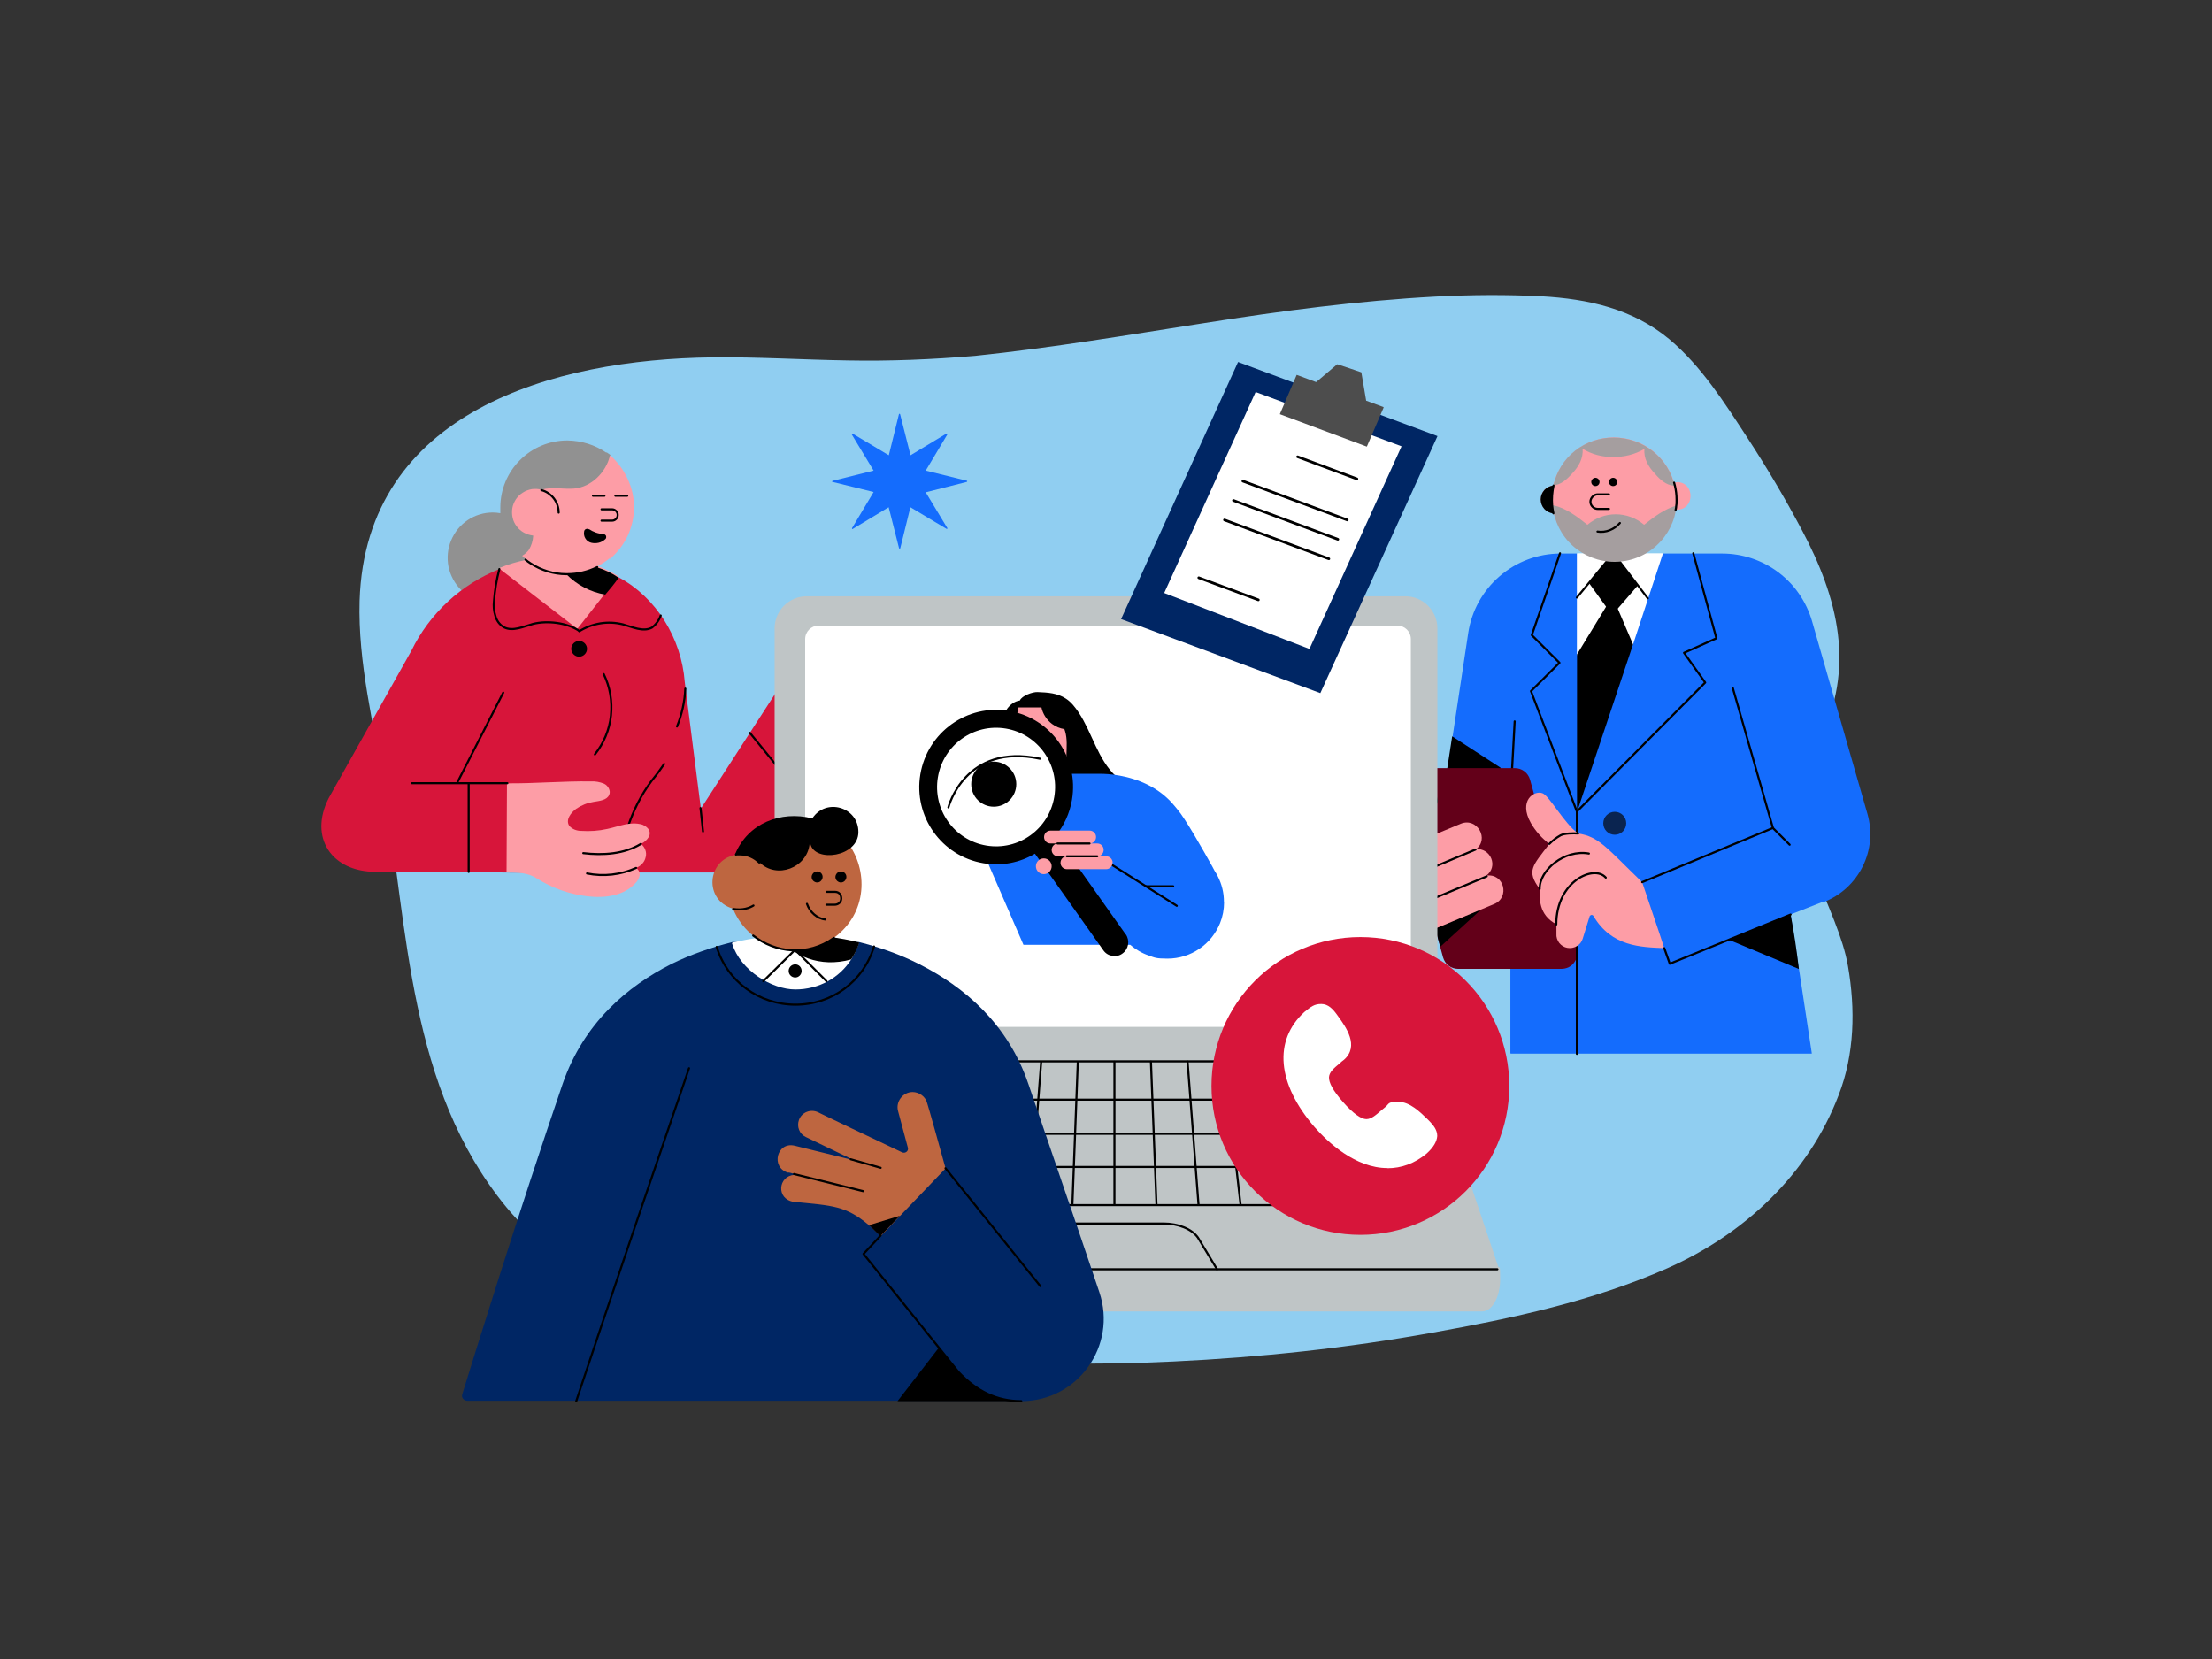 <?xml version="1.0" encoding="UTF-8"?>
<svg xmlns="http://www.w3.org/2000/svg" xmlns:svgjs="http://svgjs.com/svgjs" version="1.1" viewBox="0 0 1600 1200">
  <rect x="0" y="0" width="1600" height="1200" fill="#333333" stroke="none"/>
  <defs>
    <style>
      .cls-1 {
        fill: #fd9da6;
      }

      .cls-2 {
        fill: #bfc5c6;
      }

      .cls-3 {
        fill: #919191;
      }

      .cls-4 {
        fill: #4d4d4d;
      }

      .cls-5 {
        fill: #630019;
      }

      .cls-6 {
        fill: #a59e9f;
      }

      .cls-7 {
        fill: #020101;
      }

      .cls-8 {
        fill: #90cef1;
      }

      .cls-9 {
        stroke-width: 1.9px;
      }

      .cls-9, .cls-10, .cls-11 {
        stroke: #000;
      }

      .cls-9, .cls-11 {
        fill: none;
        stroke-linecap: round;
        stroke-linejoin: round;
      }

      .cls-12 {
        fill: #be6640;
      }

      .cls-13 {
        fill: #632430;
      }

      .cls-14 {
        fill: #fff;
      }

      .cls-15 {
        fill: #002664;
      }

      .cls-16 {
        fill: #d7153a;
      }

      .cls-17 {
        fill: #0a2450;
      }

      .cls-10, .cls-11 {
        stroke-width: 1.5px;
      }

      .cls-18 {
        fill: #146cfd;
      }
    </style>
  </defs>
  <!-- Generator: Adobe Illustrator 28.7.1, SVG Export Plug-In . SVG Version: 1.2.0 Build 142)  -->
  <g>
    <g id="Layer_1">
      <g id="Layer_1-2" data-name="Layer_1">
        <g id="Layer_1-2">
          <path class="cls-8" d="M1336.7,698.8c-7.1-41.6-44.9-92.2-33.8-134.8,2.6-10.1,8.2-18.8,12.9-28.2,26.6-52.4,13.8-103.3-12.7-152.9-12-22.6-25-44.5-39-66-16.6-25.4-33.2-51.8-56.7-71.6-26.5-22-58.7-29.1-92.4-31-25.4-1.3-50.8-1.1-76.4.2-56.1,3-112,10.4-167.6,19.2-55.2,8.6-110.2,17.9-165.7,23.7-30.8,2.6-61.6,3.9-92.2,3.3-32.6-.5-65.2-2.6-98.1-2.2-114.3,1.3-250.5,39.1-254.9,176-1.3,45.1,10.3,89.5,17.7,134,17.5,104.8,17.5,218.2,88.4,304.6,35.2,42.7,88.4,68.4,140.8,82.6,54.8,14.8,112.4,21.4,168.9,26.1,57.6,4.9,115.4,5.8,173,3,62.8-3,125.6-9.7,187.5-20.9,57.6-10.3,115.9-22.8,169.8-46.6,55.5-24.6,102-68,123.8-125.3,11.5-29.7,12.1-62.1,6.7-93.2h0Z"/>
          <path class="cls-18" d="M685.3,382.1l-15.7-26,29.6-7.5c.2,0,.4-.2.4-.5s0-.4-.4-.4l-29.6-7.3,15.6-26.1v-.6c0-.2-.3-.1-.6-.1l-26,15.7-7.5-29.6c0-.2-.2-.4-.5-.4s-.4.1-.4.4l-7.3,29.6-26.1-15.6c0-.1-.3-.1-.6.1v.6l15.7,26-29.6,7.4c-.2,0-.4.2-.4.5s0,.3.4.3l29.6,7.3-15.6,26.1v.6h0c0,.1.2.1.5,0l26-15.7,7.5,29.6c0,.2.2.3.5.3s.4-.1.4-.3l7.3-29.6,26.1,15.6c0,.1.3.1.6-.1.2,0,.2-.2,0-.5v.2h0Z"/>
          <g>
            <path class="cls-3" d="M438.7,327.5c-8.4-5.8-18.3-8.8-28.4-8.9-12.8,0-25.1,5.1-34.2,14.2s-14.2,21.4-14.2,34.2v4.2h-.1c-1.7-.3-3.5-.5-5.3-.5-6.5,0-12.8,1.9-18.2,5.5-5.4,3.6-9.5,8.7-12,14.7s-3.1,12.5-1.9,18.9c1.3,6.3,4.4,12.2,8.9,16.7s10.4,7.7,16.7,8.9c6.3,1.3,12.9.6,18.9-1.9s11.1-6.6,14.7-12,5.5-11.7,5.5-18.2c13.2-8.2,24.7-19,33.7-31.7s15.4-27.1,18.7-42.3h0v-.2c-.8-.6-1.9-1.4-2.8-2v.4h0Z"/>
            <path class="cls-1" d="M574,456.2h0c2.1.1,4.2,1,5.7,2.5s2.5,3.5,2.7,5.6h0l-1.2,22.9h0c0,.1,59-36.6,59-36.6,7.2-4.8,20.1,2.6,9.7,13.7v.2h0c0,.1.2.1.2.1,7.2-3.1,16.6,3.9,9.9,13.1v.2h0v.2h.2c8.5-4.3,17.6,7.8,8.7,14.5l-38.4,27.4c-11.6,7.8-21.5,17.8-29.2,29.4h0c-28-4.5-37.3-16.7-40.2-48.8h0l2.4-36h0c.5-2.4,1.7-4.6,3.6-6.1,1.9-1.6,4.2-2.4,6.7-2.4h.2Z"/>
            <path class="cls-11" d="M622.2,503l38.2-24.9"/>
            <path class="cls-11" d="M622.2,503c-10-6-23.8-3.4-35.3,1.8"/>
            <path class="cls-11" d="M611.2,488.8l39-24.2"/>
            <path class="cls-16" d="M561.4,500.7l-54.2,83.8h-.3l-11.6-91.1c-2.4-31.9-20.8-61.3-47.6-75.7-14-7.5-31.2-8.2-48-8.4-12.6,0-24-3.1-35.2,1.2-.7.5-2,.6-3,1-28,11.1-50.8,32.2-64,59.3l-59.8,106.6c-14.5,28.6,2.4,53.4,34.3,53.2h48.4l46.5.5,78.4.2v-.2h97.3c2-.2,4-.7,5.8-1.7s3.3-2.4,4.4-4.1l49.2-75.8-40.3-48.9h-.3Z"/>
            <path class="cls-11" d="M330.9,565.8l33.1-64.8"/>
            <path class="cls-11" d="M447.2,630.7c2.9-25.5,10.7-49.8,27.2-69.8,2.1-2.6,4-5.5,6-8.3"/>
            <path class="cls-1" d="M367,566.8h0v-.2h0c19,.2,41.2-1.7,60.2-1.4,3.3-.2,6.7.4,9.8,1.7,2.9,1.4,5,5.2,3.6,8.1-1.7,3.8-6.9,4.3-11.2,5-4.5.7-8.8,2.4-12.6,5-4,2.9-7.9,8.1-5,12.4,1.1,1.2,2.4,2.1,3.9,2.7,1.5.6,3.1.9,4.7.9,6.3.4,12.6,0,18.8-1.4,9.1-1.9,16.4-5.7,25.5-3.1,1.2.5,2.4,1.2,3.3,2.1,1,.8,1.7,2,1.9,3.2.2,1.3,0,2.6-.7,3.7-1.3,2.1-3.2,3.8-5.4,4.8h-.1v.2h0c1.4,1.1,2.5,2.6,3.1,4.3s.7,3.5.2,5.3c-.4,1.7-1.2,3.3-2.4,4.6-1.2,1.3-2.6,2.3-4.2,2.9h-.1v.2h0c.8.7,1.5,1.5,1.9,2.4s.6,1.9.5,2.9c-.4,2.2-1.5,4.2-3.1,5.7-8.3,9.3-22.4,11-34.8,9.5-13-1.5-25.4-5.9-36.5-12.9-6.4-4.3-14.5-4.3-21.9-4.5l.3-64.4.3.3h0Z"/>
            <path class="cls-11" d="M421.9,617.1c14.3,1.7,29.6.7,41.7-6.7"/>
            <path class="cls-11" d="M424.6,631.8c12,2.4,24.4,1,35.5-4"/>
            <path class="cls-1" d="M441,404.4c5.5-4.6,9.9-10.3,13-16.8,3-6.5,4.6-13.5,4.6-20.7s-1.6-14.1-4.6-20.5c-3-6.5-7.2-12.2-12.5-16.9h-.3c-2.8,12.2-13.6,22.9-26.1,23.9-7.8.6-16.1-1.4-23.4.8h-.1c-2.3-.6-4.6-.7-6.9-.4-2.3.4-4.5,1.2-6.5,2.5-2,1.2-3.7,2.9-5,4.8-1.3,2-2.2,4.1-2.6,6.4s-.3,4.7.2,7,1.5,4.4,3,6.3c1.4,1.9,3.2,3.4,5.2,4.5s4.3,1.8,6.6,2.1h.1c-.2,3.7-1.3,7.3-3.2,10.4h0c-1.3,1.7-2.9,3.1-4.7,4.1h0v.2h0c.9.9,1.9,1.8,3,2.6h0v.2h0c0,0,0,.1-.1.1-6.5,1.2-12.8,3.1-18.9,5.6l-.6.3h-.1v.3l56.3,43.5h.2c0,0,.1,0,.2-.1l20-25.5,9.6-12.2c-4.7-2.9-9.6-5.4-14.8-7.4h-.1v-.2h.1c3-1.5,5.8-3.4,8.4-5.5h0v.6h0Z"/>
            <path d="M432,410.3c-6.8,3.4-14.2,5.1-21.7,5.1s-.4,0-.6,0c7.6,7.7,17.4,12.9,28.1,14.7,3.4-3.9,6.7-8,9.7-12.2-4.7-3.3-10-5.8-15.5-7.5h0Z"/>
            <path class="cls-11" d="M380.1,404.8c1.2,1,2.4,1.9,3.7,2.7,7.7,5,16.7,7.8,25.9,7.8h.6c7.5,0,15-1.7,21.7-5.1"/>
            <path class="cls-11" d="M404.1,370.8c0-3.7-1.2-7.3-3.5-10.3-2.3-2.9-5.4-5.1-9-6"/>
            <path class="cls-11" d="M435.1,368.4h7.6c1.1,0,2.1.4,2.9,1.2.8.8,1.2,1.8,1.2,2.9s-.4,2.1-1.2,2.9-1.8,1.2-2.9,1.2h-7.6"/>
            <path d="M426,382.7c3.1,2.1,6.7,3.4,10.5,3.6.4,0,.8.2,1.2.5.4.3.6.6.7,1s.1.9,0,1.3-.4.8-.7,1c-1.3,1.2-3,2.1-4.7,2.5-1.8.4-3.6.4-5.3,0-1.7-.4-3.3-1.5-4.2-3-1-1.5-1.3-3.3-1-5.1,0-.4.2-.8.4-1.1.2-.3.5-.6.9-.7.3-.2.7-.2,1.1-.2s.8.1,1.1.4h0v-.2h0Z"/>
            <path class="cls-11" d="M477.9,445.2c-1.2,3.5-3.4,6.5-6.4,8.8-6.4,3.3-14.1-.5-21-2.4-5.3-1.3-10.8-1.6-16.3-.7-5.4.9-10.6,2.8-15.2,5.7"/>
            <path class="cls-7" d="M418.9,475c3.1,0,5.7-2.6,5.7-5.7s-2.6-5.7-5.7-5.7-5.7,2.6-5.7,5.7,2.6,5.7,5.7,5.7Z"/>
            <path class="cls-11" d="M361.2,411.6c-2,7.6-3.3,15.4-3.9,23.3-.4,3.5-.1,7.1,1,10.5.9,3.5,3.1,6.5,6.2,8.3,6.4,3.3,14.1-.5,21-2.4,10.2-2.6,24.5-1,33.4,5"/>
            <path class="cls-11" d="M436.7,487.6c4.5,9.3,6.3,19.7,5.2,30-1.1,10.3-5.2,20-11.6,28.1"/>
            <path class="cls-11" d="M495.7,498.1c-.4,9.4-2.5,18.7-6,27.4"/>
            <path class="cls-11" d="M506.7,584.5l1.8,16.9"/>
            <path class="cls-11" d="M542.4,530.1l40.4,49.5"/>
            <path class="cls-11" d="M339,566.5v64.2"/>
            <path class="cls-11" d="M445.1,358.6h8.6"/>
            <path class="cls-11" d="M428.9,358.6h8.3"/>
            <path class="cls-11" d="M298,566.5h69"/>
          </g>
          <g>
            <path class="cls-1" d="M1213,348.9c-.7,0-1.5,0-2.2.2-2.7-9.6-8.6-18-16.6-23.9s-17.8-9-27.8-8.8-19.6,3.8-27.3,10c-7.7,6.3-13.2,14.9-15.5,24.6v.3c-12.1,1.1-12,18.9.2,19.8,4.9,18.4,22.3,31.7,43.7,31.7s40.2-13.3,44.3-34.2c.4,0,.7.1,1.1.1,13.2,0,13.2-20,0-20v.2h.1Z"/>
            <path class="cls-18" d="M1318.8,652.2l-23.2,9.1s-.2,0-.3.2v.3l15.2,99.9v.4h-217.8s-.2-.2-.2-.4v-103.4h-60.6v-.4l11.8-78.3,7-46.8,11.3-74.9c2.4-16,10.5-30.6,22.7-41.1,12.2-10.6,27.9-16.4,44-16.4h12.3l27.8,8h.3l34.1-8h42.6c14.6,0,28.9,4.8,40.6,13.6,11.7,8.8,20.2,21.2,24.3,35.3l40.1,139.5c3.6,12.7,2.4,26.2-3.5,38s-15.9,21-28.2,25.7h0l-.2-.3Z"/>
            <path class="cls-11" d="M1093.7,556.8l1.9-35"/>
            <path d="M1085.4,555.3v23.2l-42.2.9,7.2-46.8,35,22.7h0Z"/>
            <path class="cls-5" d="M1140.6,686.4l-33.9-122.5c-.7-2.4-2.1-4.5-4.1-6s-4.4-2.3-6.9-2.3h-74.7c-1.8,0-3.5.4-5,1.2-1.6.8-2.9,1.9-4,3.3-1.1,1.4-1.8,3-2.1,4.7s-.2,3.5.2,5.2l31.6,114.8,2.1,7.7c.7,2.4,2.1,4.5,4,6,2,1.5,4.4,2.3,6.9,2.3h74.7c1.8,0,3.5-.4,5.1-1.1,1.6-.8,3-1.9,4-3.3,1.1-1.4,1.8-3,2.2-4.7.4-1.7.3-3.5,0-5.2h0Z"/>
            <path class="cls-11" d="M1282.4,598.9l-29-101.2"/>
            <path class="cls-11" d="M1140.6,587v175.3"/>
            <path class="cls-1" d="M1187.8,638.1c-25.7-24.8-31.2-33-46.3-35.2-10.1-7.3-20.7-27.1-25.7-29.1-6-2.4-17.7,5.2-8.5,21.5,3.4,5.9,7.9,11,13.4,15.1-11.9,15.7-17,19.3-7,32.6,0,6.6-1.1,18.6,12.1,25.6v6.8c-.2,2.4.6,4.7,2,6.6,1.5,1.9,3.6,3.2,5.9,3.6,2.3.4,4.8,0,6.8-1.2,2.1-1.2,3.6-3.1,4.3-5.4l5-16.1c0-.3.2-.5.5-.7.2-.2.5-.3.8-.4.3,0,.6,0,.9.2s.5.3.6.6c13.1,22.2,34.4,22.5,51.2,23.2-3.5-10.8-.4-1.5-16-47.7h0Z"/>
            <path class="cls-11" d="M1125.7,668.7c0-31.6,27.5-43.5,35.8-33.9"/>
            <path class="cls-11" d="M1113.7,643c-.3-13.6,17.9-28.8,35.6-25.6"/>
            <path class="cls-11" d="M1120.7,610.4c2.4-2.5,5.1-4.5,8.1-6.2,3-1.5,9.3-1.6,12.7-1.3"/>
            <path class="cls-11" d="M1187.8,638.1l94.6-39.2,12.1,12.1"/>
            <path class="cls-11" d="M1295.2,661.5l-87.4,35.6-4-11.3"/>
            <path class="cls-11" d="M1224.8,400.2l16.7,61.5-23.4,10.5,15.3,21.5-92.8,93.3-33.2-87.1,20.6-20.5-20-20,20.4-59.2"/>
            <path class="cls-14" d="M1181.2,466.2l21.7-66h-62.3v73.1l13.7,28.4,27-35.6h0Z"/>
            <path d="M1166.3,431.3l-25.6,42v114c49.8-148.9,38.9-116.4,40.5-121.2l-14.9-34.9h0Z"/>
            <path class="cls-11" d="M1140.6,432.2l26.4-32,24.9,32.6"/>
            <path d="M1149.4,421.6h0v.2l16.7,23.1h0l18.4-21.2h0v-.2l-17.7-23.1h0l-17.5,21.2h0Z"/>
            <path d="M1021.5,580.6l-3.2-11.7c-.2-.6-.2-1.2,0-1.8,0-.6.3-1.2.7-1.7s.8-.9,1.4-1.2c.5-.3,1.1-.4,1.8-.4h10.7c.8,0,1.7.3,2.4.8.7.5,1.2,1.2,1.4,2l3.2,11.7c.2.6.2,1.2,0,1.8,0,.6-.4,1.2-.7,1.7-.4.5-.8.9-1.4,1.2s-1.2.4-1.8.4h-10.8c-.8,0-1.7-.3-2.4-.8s-1.2-1.2-1.4-2h.1Z"/>
            <path class="cls-13" d="M1025.8,574.2c1.9,0,3.4-1.5,3.4-3.4s-1.5-3.4-3.4-3.4-3.4,1.5-3.4,3.4,1.5,3.4,3.4,3.4Z"/>
            <path class="cls-13" d="M1032.4,580.2c1.9,0,3.4-1.5,3.4-3.4s-1.5-3.4-3.4-3.4-3.4,1.5-3.4,3.4,1.5,3.4,3.4,3.4Z"/>
            <path d="M1123.7,351.2c-2.5.2-4.9,1.4-6.6,3.2-1.7,1.9-2.7,4.3-2.7,6.8s.9,5,2.6,6.9,4,3,6.6,3.3c-1.5-6.7-1.5-13.6,0-20.3h0Z"/>
            <path class="cls-11" d="M1163.8,357.6h-8.1c-1.4,0-2.8.6-3.7,1.6-1,1-1.6,2.3-1.6,3.7s.6,2.8,1.6,3.7c1,1,2.3,1.5,3.7,1.5h8.1"/>
            <path class="cls-6" d="M1123,365.6h0c1.1,11.2,6.2,21.6,14.5,29.1s19.1,11.7,30.3,11.7,22-4.1,30.3-11.7c8.3-7.5,13.5-17.9,14.6-29h0c-8.7,2.4-16.3,8.2-23.4,13.8h-.2c-5.7-4.8-12.9-7.5-20.4-7.5s-14.7,2.7-20.4,7.5h-.2c-7.4-5.9-15.4-12-24.5-14h-.6Z"/>
            <path class="cls-11" d="M1171.7,378.3c-2,2.3-4.5,4.1-7.3,5.2s-5.9,1.5-8.9,1"/>
            <path class="cls-6" d="M1211.2,351.3h0c-4.1-19.8-22.6-34.8-43.8-34.8-10.2-.1-20.1,3.2-28.1,9.5s-13.5,15.2-15.7,25.1h0c5.4-.5,9.4-4,13.3-8.3,5-5.2,8.5-11.4,7.8-18.2h0c6.6,4,14.3,6.1,22.1,5.9,7.9.2,15.8-1.8,22.7-5.8h0c-.8,6.7,2.8,13,7.8,18.2,3.5,4.1,7.8,7.9,13.1,8.4h.8Z"/>
            <path d="M1166.8,351.6c1.7,0,3-1.3,3-3s-1.4-3-3-3-3,1.4-3,3,1.3,3,3,3Z"/>
            <path d="M1154,351.6c1.7,0,3-1.3,3-3s-1.4-3-3-3-3,1.4-3,3,1.3,3,3,3Z"/>
            <path d="M1250.6,679.8l50.6,21.1c-1.8-14.5-3.3-25.3-6-39.4l-44.6,18.3h0Z"/>
            <path class="cls-17" d="M1168,603.8c4.6,0,8.3-3.7,8.3-8.3s-3.7-8.3-8.3-8.3-8.3,3.7-8.3,8.3,3.7,8.3,8.3,8.3Z"/>
            <path d="M1071.6,657.6l-29.7,27.1-3.8-13.2,33.5-13.9h0Z"/>
            <path class="cls-11" d="M1123.6,371.3c-.4-1.9-.7-3.8-.9-5.8-.4-4.8,0-9.6,1-14.3"/>
            <path class="cls-11" d="M1210.9,349.1c.2.7.4,1.5.6,2.2.8,3.4,1.2,6.8,1.2,10.2s0,2.7-.2,4c0,1.2-.3,2.3-.5,3.4"/>
            <path class="cls-1" d="M1067.3,614.5c10.4-7.4,1.1-23.5-10.6-18.7l-48.6,20.2c-11.3,4.7-7.3,21.9,5.1,20.6h0v.2c-1.8,1.5-3,3.5-3.6,5.7-.5,2.2-.4,4.6.5,6.7.9,2.1,2.5,3.9,4.4,5.1,2,1.2,4.3,1.7,6.6,1.4h0v.2c-9.5,7.6-.4,23,11.1,18.2,12.3-5,2.8-1.1,48.6-20.2,11.5-4.8,7.2-22.5-5.8-20.5,8.9-6.4,3.6-20.3-8.1-19.3l.2.4h.2Z"/>
            <path class="cls-11" d="M1031.3,629.6l36-15.1"/>
            <path class="cls-11" d="M1075.4,633.9l-36,15"/>
          </g>
          <g>
            <path class="cls-2" d="M568.3,761l-52,154.6c-1,3.1-1.6,6.4-1.6,9.7,0,12.9,5.9,23.3,13.1,23.3h544.2c7.3,0,13.1-10.4,13.1-23.3s-.6-6.5-1.6-9.7l-51.9-154.6c5-4.2,8.1-10.6,8.1-17.6v-288.9c0-12.8-10.4-23.2-23.2-23.2h-433c-12.8,0-23.2,10.4-23.2,23.2v288.9c0,7,3.1,13.3,8,17.6h0Z"/>
            <path class="cls-11" d="M595.4,767.7h-11.9c-5.9,0-11.4-3.4-15.2-6.6"/>
            <path class="cls-11" d="M1031.7,761c-4.3,3.7-9.3,6.6-15,6.6h-4.3"/>
            <path class="cls-11" d="M1012.2,767.7l27.5,104h-471.9l27.5-104h416.9Z"/>
            <path class="cls-11" d="M517,918.1h566.1"/>
            <path class="cls-11" d="M719.9,918.1l13.8-22.9c4.3-6.3,14.1-10.2,24.9-10.2h83c10.8,0,20.5,4,24.9,10.2l13.8,22.9"/>
            <path class="cls-11" d="M593.2,871.7l27.5-103.3"/>
            <path class="cls-11" d="M623.6,871.6l23.6-103.3"/>
            <path class="cls-11" d="M654,871.6l19.7-103.3"/>
            <path class="cls-11" d="M684.4,871.5l15.8-103.3"/>
            <path class="cls-11" d="M714.8,871.5l11.8-103.3"/>
            <path class="cls-11" d="M745.2,871.4l7.9-103.3"/>
            <path class="cls-11" d="M775.7,871.4l3.9-103.3"/>
            <path class="cls-11" d="M806.1,871.3v-103.3"/>
            <path class="cls-11" d="M836.5,871.2l-4-103.3"/>
            <path class="cls-11" d="M866.9,871.2l-7.9-103.3"/>
            <path class="cls-11" d="M897.3,871.1l-11.8-103.3"/>
            <path class="cls-11" d="M927.7,871.1l-15.8-103.3"/>
            <path class="cls-11" d="M958.1,871l-19.6-103.3"/>
            <path class="cls-11" d="M988.5,870.9l-23.6-103.2"/>
            <path class="cls-11" d="M1018.9,870.9l-27.5-103.3"/>
            <path class="cls-11" d="M581.5,820.1h444.6"/>
            <path class="cls-11" d="M575.2,844.1h457.4"/>
            <path class="cls-11" d="M588.1,795.4h431.5"/>
            <path class="cls-14" d="M582.4,733.1v-270.8c0-5.4,4.3-9.8,9.8-9.8h418.5c5.4,0,9.8,4.3,9.8,9.8v270.7c0,5.4-4.3,9.8-9.8,9.8h-418.5c-5.4,0-9.8-4.3-9.8-9.7Z"/>
          </g>
          <g>
            <path d="M807.2,561.7l-68.7,10.9h-19.2l-3.8-4.3c-1.4-4.7-1.4-6.5,1-13.6s6.5-13.7,7.5-21.1c.5-3.5.2-7.1.6-10.7.4-3.8,1.9-7.5,4.1-10.5,2.3-3,5.3-5.2,9-5.7,1.3-3.4,9.2-6.3,12.8-6.1,7.5.3,14.4.7,20.6,4.8,3.8,2.5,6.6,6.2,9.1,9.9,10.1,15.3,13.7,33.8,27.1,46.3h0Z"/>
            <path class="cls-1" d="M771.9,560.9l-10,24c-.9,2-3.5,2-4.6,0l-10.5-20.5c1.2-7.6-3.7-10.4-3.7-10.4-7.3-2.5-9.4-11.2-9.4-20.2s.3-6.8.7-10c.5-4,1.3-7.6,1.9-10.2h0l.4-1.9h16.6c1,4.7,3.8,9,7.6,11.9,2.6,2,5.8,3.3,9,3.8.2.5.3,1,.5,1.5,1.7,5.6,1.1,11.6,1,17.4l.4,14.7h0Z"/>
            <path class="cls-18" d="M885.4,652.5c0,5.4-1,10.5-2.9,15.2-3.1,7.6-8.3,14.1-15,18.6-6.6,4.5-14.5,7.1-23.1,7.1s-9.3-.8-13.6-2.3c-5-1.7-9.4-4.4-13.3-7.7h-77.2l-29.1-67,41.4-56.7h43.4c5,0,20.3.7,35.1,8.4,6.6,3.4,13.2,8.3,18.7,15.1h0c.5.5,1.6,2,1.9,2.3,5.5,6.3,18.8,29.8,25.1,41.1.7,1.2,1.2,2.3,1.7,3.2,3.4,5.2,5.7,11.1,6.5,17.5.2,1.8.3,3.5.3,5.3h0Z"/>
            <path class="cls-14" d="M719.2,617.2c26.3,0,47.6-21.3,47.6-47.6s-21.3-47.6-47.6-47.6-47.6,21.3-47.6,47.6,21.3,47.6,47.6,47.6Z"/>
            <path d="M814.2,675.8l-49.5-69.9c-.3-.5-.8-.9-1.1-1.3,5.9-7.3,10.1-16.1,11.8-26.1,5.1-30.5-15.3-59.2-45.6-64.3-30.3-5.1-59,15.5-64.1,45.9s15.3,59.2,45.6,64.3c13.4,2.3,26.5-.5,37.3-6.9l49.5,69.9c1.6,2.3,3.9,3.6,6.4,4s5.2,0,7.4-1.7c4.5-3.2,5.5-9.4,2.4-13.9h-.1ZM713.4,611.6c-23.2-3.9-38.9-26-35-49.4s25.9-39.1,49.2-35.2c23.2,3.9,38.9,26,35,49.3-3.9,23.5-25.9,39.2-49.2,35.3h0Z"/>
            <path d="M718.8,583.5c9,0,16.3-7.3,16.3-16.3s-7.3-16.3-16.3-16.3-16.3,7.3-16.3,16.3,7.3,16.3,16.3,16.3Z"/>
            <path class="cls-11" d="M686,584s11.8-46.8,66.2-35.2"/>
            <path class="cls-11" d="M851.2,655.2l-50.5-31.9"/>
            <path class="cls-1" d="M755,632.3c3.2,0,5.7-2.6,5.7-5.7s-2.5-5.7-5.7-5.7-5.7,2.5-5.7,5.7,2.6,5.7,5.7,5.7Z"/>
            <path class="cls-11" d="M828.9,641.1h19.7"/>
            <path class="cls-1" d="M804.7,624h0c0,2.6-2,4.7-4.6,4.7h-28.4c-2.6,0-4.6-2.1-4.6-4.6h0c0-2.7,2.1-4.7,4.6-4.7h-6.4c-2.6,0-4.6-2.1-4.6-4.6h0c0-2.7,2.1-4.7,4.6-4.7h-5.5c-2.6,0-4.6-2.1-4.6-4.6h0c0-2.7,2.1-4.7,4.6-4.7h28.4c2.6,0,4.6,2.1,4.6,4.6h0c0,2.7-2,4.7-4.6,4.7h5.5c2.6,0,4.6,2.1,4.6,4.6h0c0,2.6-2,4.7-4.6,4.7h6.5c2.6,0,4.6,2.1,4.6,4.6h0Z"/>
            <path class="cls-11" d="M764.9,610.1h23.2"/>
            <path class="cls-11" d="M771.7,619.4h22"/>
          </g>
          <g>
            <path class="cls-15" d="M738.7,1013.5c40.9,0,69.5-40.1,56.5-78.8l-15.2-44.9-36.1-105.6c-15-44.1-46.9-70.6-78.8-86.7-13.8-7.1-29.1-12.4-43.8-16.1h-91.5c-14.7,3.7-30.2,9-44,15.8-31.9,16.1-63.5,42.6-78.8,86.7-31.9,93.2-65.2,200.5-72.6,224.5-.9,2.5,1.1,4.8,3.7,4.8h400.6v.3h0Z"/>
            <path class="cls-11" d="M632.2,684.6c-7.6,25.4-30.5,42.1-56.8,42.1s-49.4-16.7-57-41.8"/>
            <path class="cls-14" d="M529.8,681.8c29.9-7.1,61.3-7.1,91.5,0v.3c-1.4,4.2-3.4,8.2-5.6,11.9-8.5,13.3-23.4,21.7-40.4,21.7s-39.5-13.6-45.7-33c-.3-.6,0-.8.3-.8h0Z"/>
            <path d="M562.2,676.7c11.3-.8,22.9-.6,34.4.6,8.5.8,20.9,3.1,24.9,4.5v.3c-1.4,4.2-4,9.3-5.9,11.9-22.6,6.2-42.1-2.3-53.4-17.2h0Z"/>
            <path class="cls-11" d="M597.8,709.7l-22.3-22.3c-.3-.3-.6-.3-.8,0l-22.6,22.3"/>
            <path class="cls-12" d="M574.6,849.2l.3.3s0,.3-.3.3c-11.9.8-13.3,17.5-.6,19.5,28.5,2.8,37.8,2.8,54.5,16.9,2.5,2.3,5.4,4.5,8.2,7.6h.6l46.6-48.6v-.3c-.8-2.8-13-46.9-13.3-47.1-1.1-4.5-5.7-7.9-10.5-7.9-7.1,0-12.4,7.1-10.5,13.8l7.1,26.5c.6,2.3-1.7,4.2-4,3.4-16.1-7.6-61.3-29.1-61-29.1-5.4-2.5-11.8,0-13.8,5.6-1.7,4.8.3,10.2,5.1,12.4l32.2,15.5c.3.3,0,.6-.3.6l-40.1-9.9c-13-3.1-17.5,15.8-4.8,19.5.3-.3,2.5.3,4.5.9h0Z"/>
            <path class="cls-11" d="M624.3,861.6l-50-12.4"/>
            <path class="cls-12" d="M531.4,618.5c7.9-16.4,24.6-25.1,43.5-25.1s29.4,4.8,37.8,15.5c15.5,20,15,51.7-9.6,69.5-26,18.6-61.3,7.1-72.8-20.9l-.3-.3c-20.9-6.2-18.6-34.7,1.4-38.7h0Z"/>
            <path class="cls-11" d="M603.2,678.4c-18.9,13.5-42.3,11-58.4-1.7"/>
            <path class="cls-11" d="M530.3,657.5c7.1,1.1,11.9-.8,14.7-2.5"/>
            <path d="M650.9,879.4l-22.3,6.8,8.2,7.9,14.1-14.7Z"/>
            <path class="cls-10" d="M575.2,706.3c-2.2,0-4-1.8-4-4s1.8-4,4-4,3.9,1.8,3.9,4-1.8,4-3.9,4Z"/>
            <path class="cls-11" d="M416.8,1013.5s23.7-72,81.6-240.8"/>
            <path d="M606.2,637.7c-1.9-1.1-2.5-3.6-1.3-5.4,1.1-1.9,3.6-2.5,5.4-1.4,1.9,1.1,2.5,3.6,1.3,5.5-1.1,1.9-3.6,2.5-5.4,1.3h0Z"/>
            <path d="M589,637.7c-1.9-1.1-2.5-3.6-1.3-5.4,1.1-1.9,3.5-2.5,5.4-1.4s2.5,3.6,1.3,5.5c-1.1,1.9-3.5,2.5-5.4,1.3h0Z"/>
            <path class="cls-11" d="M597.8,654.4h5.9c2.5,0,4.8-1.7,4.8-4.5s-1.7-4.8-4.5-4.8h-5.9"/>
            <path class="cls-11" d="M597,665.1c-5.9-.6-11.3-5.4-13.3-11.3"/>
            <path class="cls-11" d="M615.3,838.5l21.7,6.2"/>
            <path d="M532,618.2c0,.3-.3,0,0,0-.3,0-.3-.3-.3-.3,9.3-22.6,33.3-31.6,55.6-26h.3c9.9-15,33.3-8.2,33.3,9.9s-31.3,22.3-34.7,8.8c0-.3-.6-.3-.6,0-2,17.2-23.7,25.4-36.1,13.3-3.7-3.7-8.5-5.9-14.1-5.9s-2.5.3-3.4.3h0Z"/>
            <path class="cls-11" d="M683.9,845l68.6,85.3"/>
            <path class="cls-11" d="M549.2,623.9c-3.7-3.7-8.5-5.9-14.1-5.9s-2,0-2.8.3"/>
            <path d="M679.1,974.8c13,16.1,26,37.6,59,38.7h-88.9l29.9-38.7Z"/>
            <path class="cls-11" d="M738.7,1013.5c-17.5,0-32.2-7.1-45.5-21.2l-68.6-85.3,12.4-13.3"/>
          </g>
          <g>
            <path class="cls-16" d="M984,893.2c59.5,0,107.7-48.2,107.7-107.7s-48.2-107.7-107.7-107.7-107.7,48.2-107.7,107.7,48.2,107.7,107.7,107.7h0Z"/>
            <path class="cls-14" d="M1003.6,845c10,0,19.6-3.4,28.3-10.6,5-4.5,7.4-8.7,7.7-12.7,0-4.5-2.9-7.9-5.8-10.9l-1.6-1.6c-5-4.8-12.4-12.2-20.6-12.2s-6.6,1.3-9.5,3.7c-1.1.8-1.8,1.6-2.9,2.4-4,3.4-7.2,6.4-10.9,6.4s-9.5-4-16.9-12.4c-7.2-8.2-10.3-14-10.1-18,.3-3.7,3.4-6.3,7.9-10.1.8-.8,1.8-1.6,2.9-2.4,11.4-10,1.3-23.8-4-31.2-.5-.5-.8-1.3-1.3-1.8-2.7-3.7-6.1-7.4-11.1-7.4s-7.4,1.9-12.2,5.8c-22.5,20.6-19.8,51.9,7.4,83.3,9.5,10.8,29.4,29.6,52.7,29.6h0Z"/>
          </g>
          <g>
            <path class="cls-15" d="M810.9,447.5h0v.2h0c0,0,0,.1,0,.1l144,53.5h.2c0,0,0,0,0-.1l84.6-185.6h0v-.2h0l-144-53.5h-.2c0,.1-84.5,185.7-84.5,185.7h-.2,0Z"/>
            <path class="cls-14" d="M842,428.7v.2h0l104.9,40.4h.3c0-.1,66.5-146.3,66.5-146.3h0v-.2h0l-105.3-39.2h-.2c0,.1-66,145.1-66,145.1h-.2Z"/>
            <path class="cls-4" d="M988.2,289.9h0c0-.1-3.5-20.6-3.5-20.6h0c0-.1-17.3-5.8-17.3-5.8h-.2l-15.1,12.8h-.3l-13.7-5.1h-.2c0,.1-12.1,28.2-12.1,28.2h0v.2h0l62.7,23.4h.2c0-.1,12.1-28.2,12.1-28.2v-.2s0-.1-.2-.2l-12.4-4.6h.2-.2Z"/>
            <path class="cls-14" d="M918.1,336.2c6.6,0,12-5.4,12-12s-5.4-12-12-12-12,5.4-12,12,5.4,12,12,12Z"/>
            <path class="cls-9" d="M938.6,330.4l42.9,16"/>
            <path class="cls-9" d="M867.1,417.9l43.1,16"/>
            <path class="cls-9" d="M892.2,362l75.5,28.1"/>
            <path class="cls-9" d="M885.7,376.1l75.5,28.1"/>
            <path class="cls-9" d="M899,348l75.5,28.1"/>
          </g>
        </g>
      </g>
    </g>
  </g>
</svg>